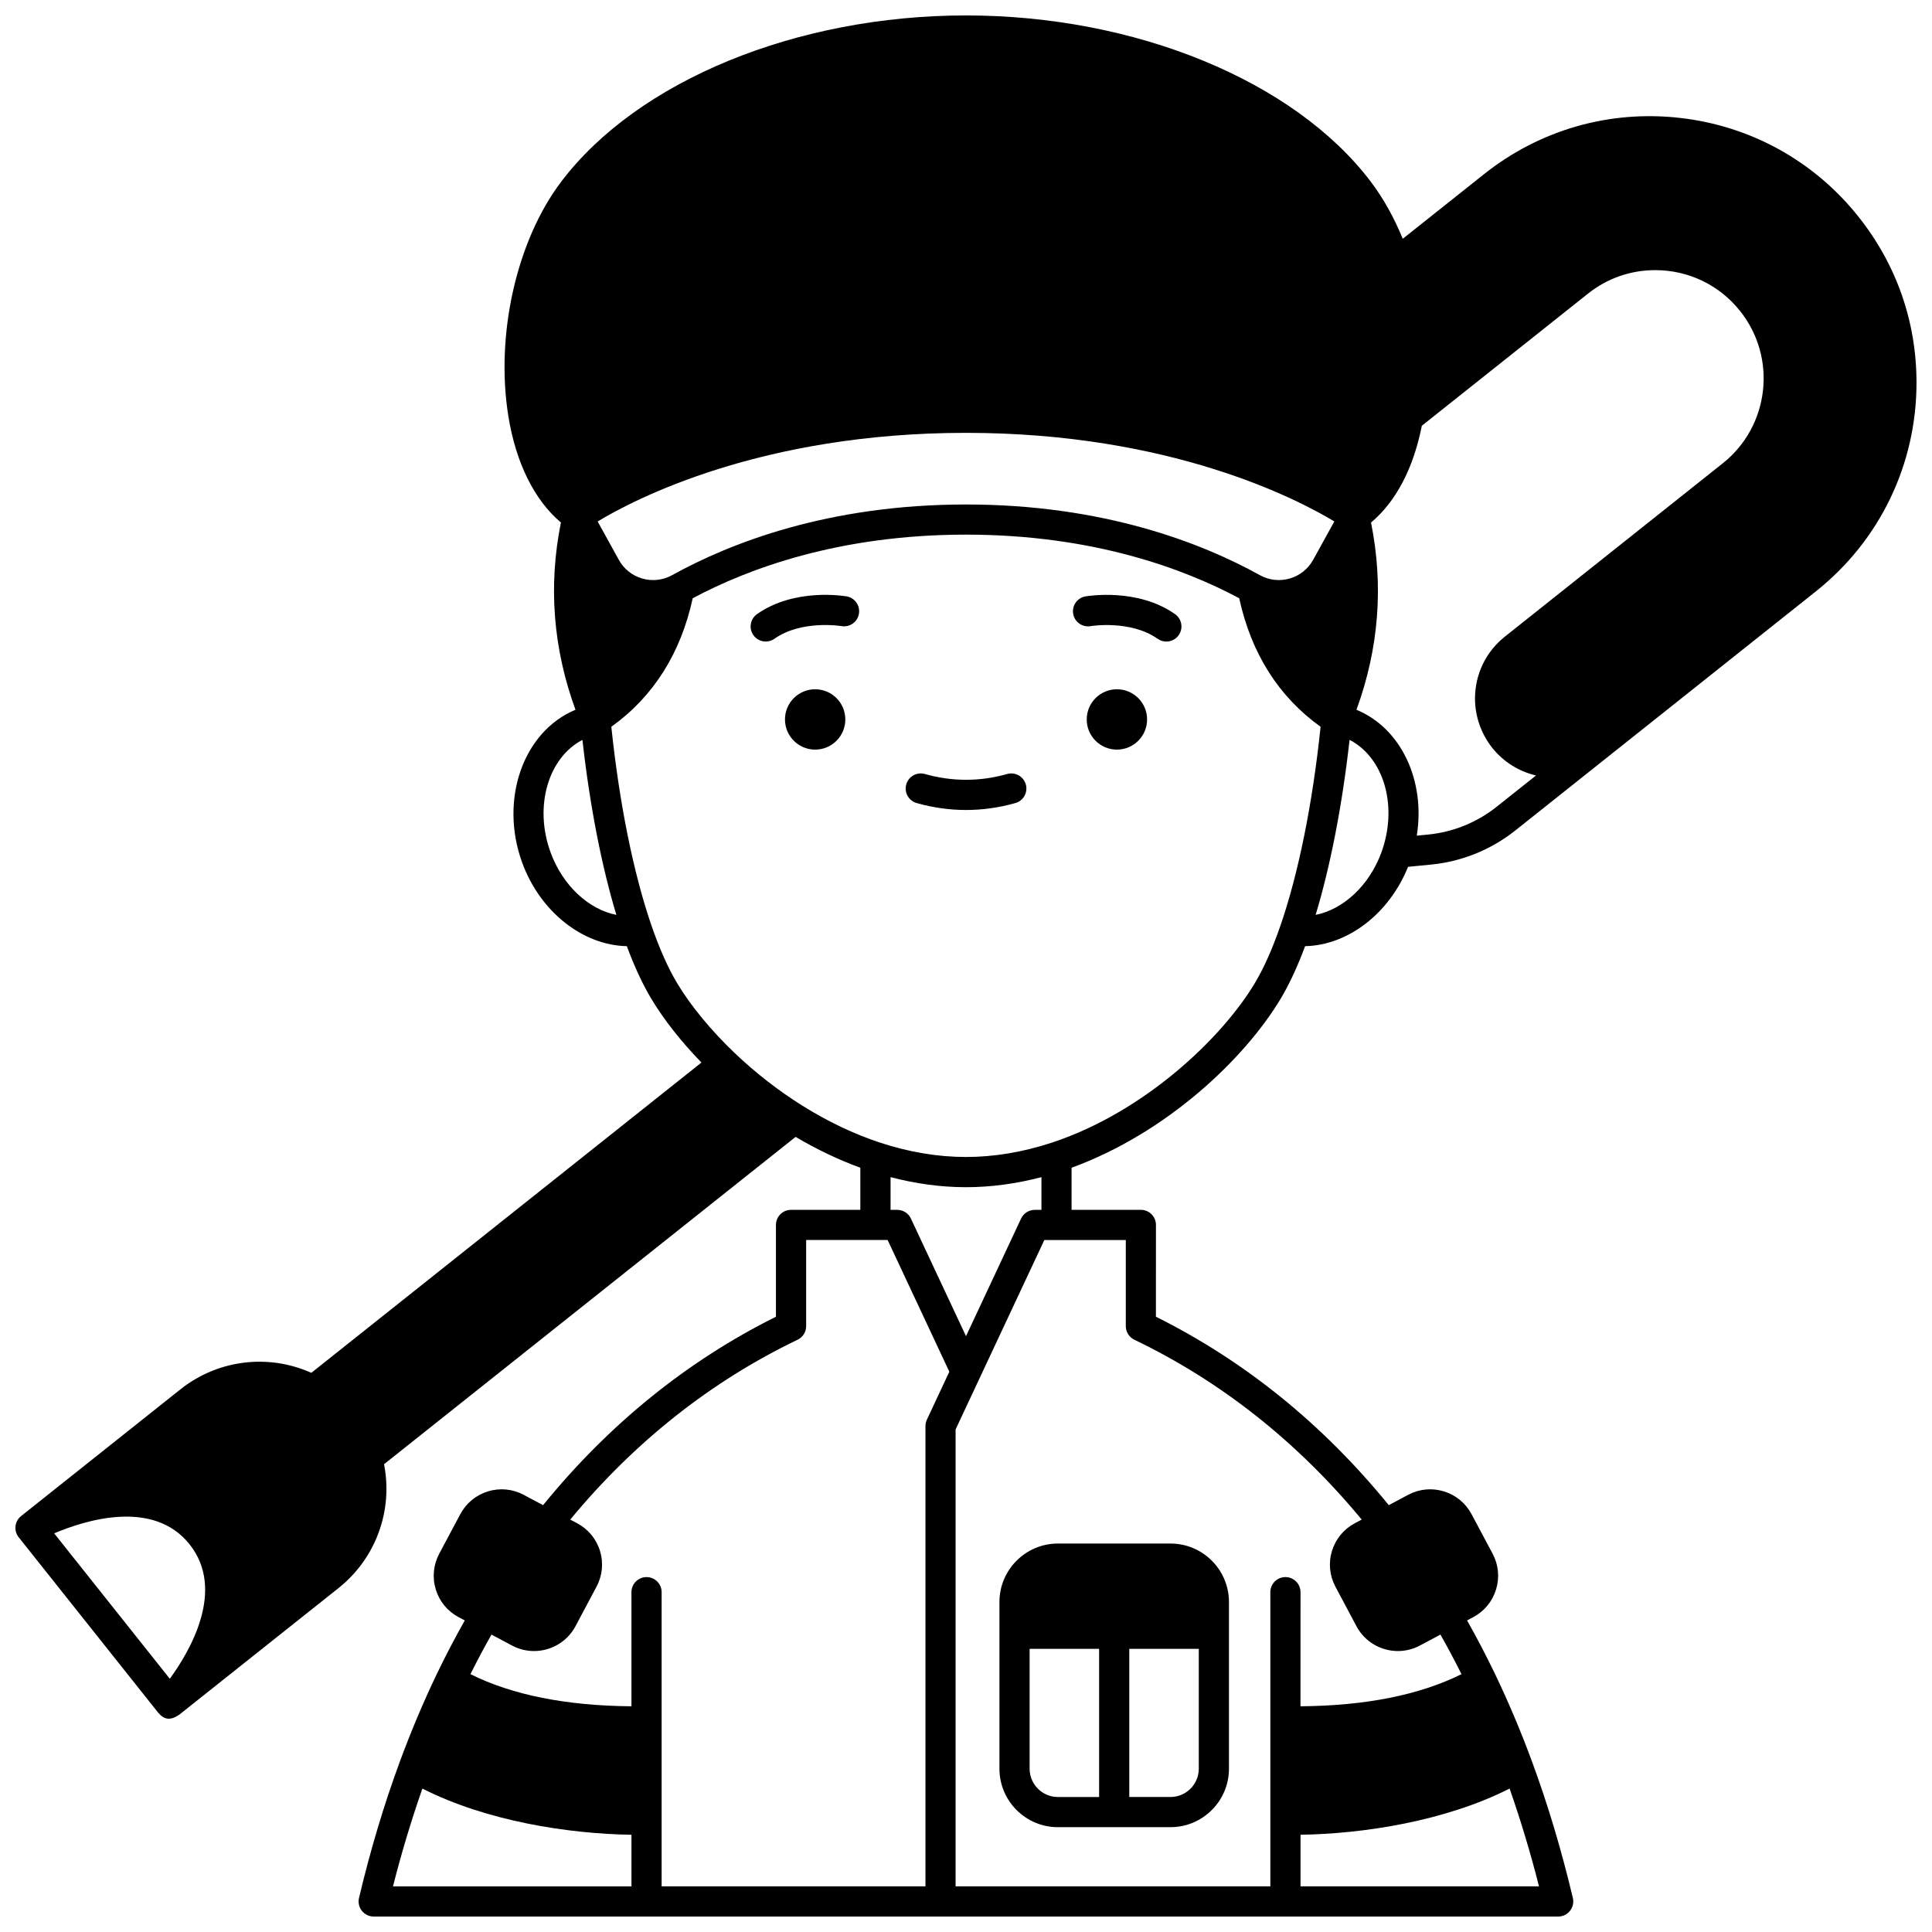 <?xml version="1.0" encoding="UTF-8"?>
<!-- Uploaded to: ICON Repo, www.svgrepo.com, Generator: ICON Repo Mixer Tools -->
<svg width="800px" height="800px" version="1.1" viewBox="144 144 512 512" xmlns="http://www.w3.org/2000/svg">
 <defs>
  <clipPath id="a">
   <path d="m148.09 148.09h503.81v503.81h-503.81z"/>
  </clipPath>
 </defs>
 <path d="m447.99 334.66c0 4.414-3.582 7.996-8 7.996-4.414 0-7.996-3.582-7.996-7.996 0-4.418 3.582-7.996 7.996-7.996 4.418 0 8 3.578 8 7.996"/>
 <path d="m368.02 334.66c0 4.414-3.578 7.996-7.996 7.996-4.418 0-7.996-3.582-7.996-7.996 0-4.418 3.578-7.996 7.996-7.996 4.418 0 7.996 3.578 7.996 7.996"/>
 <path d="m455.4 306.75c-9.98-7.023-23.199-4.793-23.758-4.695-2.172 0.383-3.617 2.449-3.238 4.621 0.375 2.172 2.445 3.629 4.617 3.258 0.105-0.016 10.555-1.727 17.777 3.359 0.699 0.492 1.504 0.73 2.297 0.73 1.258 0 2.496-0.59 3.273-1.699 1.273-1.812 0.84-4.305-0.969-5.574z"/>
 <path d="m368.38 302.05c-0.559-0.098-13.777-2.328-23.758 4.695-1.805 1.27-2.238 3.766-0.969 5.57 0.777 1.105 2.016 1.699 3.273 1.699 0.793 0 1.598-0.238 2.297-0.73 7.211-5.074 17.629-3.383 17.777-3.359 2.168 0.383 4.238-1.074 4.621-3.246 0.383-2.172-1.066-4.246-3.242-4.629z"/>
 <path d="m410.92 349.12c-7.223 2.043-14.59 2.043-21.816 0-2.129-0.602-4.336 0.633-4.938 2.762-0.602 2.125 0.637 4.336 2.762 4.934 4.32 1.223 8.723 1.84 13.082 1.84 4.363 0 8.766-0.617 13.082-1.84 2.125-0.602 3.359-2.812 2.762-4.934-0.602-2.125-2.812-3.359-4.934-2.762z"/>
 <path d="m408.86 568.55v44.172c0 8.543 6.945 15.496 15.484 15.496h29.848c8.543 0 15.496-6.949 15.496-15.496v-44.172c0-8.543-6.949-15.496-15.496-15.496h-29.848c-8.535 0.004-15.484 6.953-15.484 15.496zm34.41 12.406h18.422v31.766c0 4.133-3.363 7.496-7.496 7.496h-10.926zm-26.41 0h18.414v39.266h-10.926c-4.129 0-7.488-3.363-7.488-7.496z"/>
 <g clip-path="url(#a)">
  <path d="m636.55 201.47c-11.746-14.77-28.543-24.078-47.293-26.219-18.746-2.137-37.207 3.156-51.969 14.898l-21.547 17.133c-2.312-5.668-5.148-10.746-8.473-15.137-20.27-26.762-62.375-44.055-107.27-44.055-44.898 0-87.004 17.293-107.27 44.059-11.836 15.621-17.469 40.574-14.016 62.098 1.988 12.391 6.902 22.285 13.938 28.227-3.371 16.727-2.078 33.387 3.859 49.621-13.871 5.762-20.211 23.852-14.125 40.516 4.773 13.066 16.09 21.902 27.734 22.133 2.019 5.438 4.195 10.125 6.488 13.949 3.336 5.559 7.894 11.336 13.289 16.891l-103.39 82.23c-11.422-5.117-24.77-3.504-34.695 4.379l-42.215 33.578c-1.727 1.375-2.016 3.891-0.641 5.617l36.906 46.414c1.68 2.023 3.312 2.195 5.656 0.602l42.188-33.539c9.914-7.894 14.488-20.543 12.07-32.828l109.07-86.75c5.621 3.324 11.367 6.066 17.152 8.176v11.16h-18.363c-2.207 0-4 1.789-4 4v24.324c-23.543 11.719-44.277 28.508-61.711 49.934l-5.133-2.734c-2.93-1.562-6.289-1.887-9.465-0.918-3.172 0.969-5.777 3.113-7.34 6.043l-5.578 10.469c-1.562 2.93-1.891 6.289-0.926 9.465 0.965 3.18 3.109 5.789 6.047 7.352l1.641 0.871c-2.574 4.566-5.062 9.328-7.418 14.219-3.543 7.383-6.836 15.191-9.793 23.207-4.199 11.395-7.84 23.551-10.816 36.129-0.281 1.191-0.004 2.441 0.754 3.402 0.758 0.957 1.914 1.52 3.137 1.52h313.9c1.223 0 2.379-0.559 3.137-1.52 0.758-0.957 1.035-2.211 0.754-3.402-2.977-12.578-6.613-24.734-10.816-36.129-2.957-8.02-6.25-15.824-9.797-23.211-2.352-4.887-4.84-9.648-7.418-14.215l1.645-0.875c2.93-1.562 5.074-4.172 6.043-7.352 0.965-3.176 0.637-6.535-0.926-9.465l-5.578-10.465c-1.559-2.93-4.168-5.074-7.34-6.043-3.176-0.969-6.539-0.645-9.465 0.918l-5.133 2.734c-17.434-21.426-38.168-38.215-61.711-49.934l0.012-24.328c0-2.207-1.789-4-4-4l-18.359 0.004v-11.164c25.199-9.184 45.855-28.859 55.398-44.766 2.293-3.824 4.469-8.512 6.488-13.949 11.285-0.227 22.246-8.551 27.285-21.027l6.039-0.586c8.199-0.797 15.949-3.93 22.414-9.07l79.617-63.336c16.953-13.477 26.672-33.645 26.672-55.328 0-16.117-5.309-31.309-15.352-43.926zm-447.55 387.42-30.645-38.535c8.246-3.5 26.273-9.176 35.879 2.906 9.66 12.129 0.055 28.387-5.234 35.629zm211-330.18c54.195 0 87.859 17.586 97.613 23.48l-5.613 10.164c-1.34 2.43-3.551 4.191-6.219 4.961-2.672 0.766-5.477 0.449-7.906-0.898-15.43-8.543-41.465-18.723-77.879-18.723-36.414 0-62.449 10.184-77.879 18.727-2.426 1.344-5.234 1.664-7.902 0.898-2.672-0.77-4.879-2.527-6.219-4.961l-5.613-10.164c9.758-5.898 43.422-23.484 97.617-23.484zm-110.1 111.16c-4.43-12.129-0.633-25.07 8.449-29.793 1.938 17.285 5.066 33.391 8.996 46.379-7.344-1.453-14.227-7.769-17.445-16.586zm21.445 274.04h-63.199c2.262-8.945 4.887-17.613 7.793-25.918 17.035 8.648 38.73 11.988 55.406 12.242zm78.285-123.67c-0.246 0.531-0.375 1.109-0.375 1.695v121.97h-69.914v-77.961c0-2.207-1.789-4-4-4-2.207 0-4 1.789-4 4v30.242c-17.285-0.137-31.582-3-42.672-8.516 1.797-3.59 3.66-7.094 5.574-10.484l5.457 2.902c1.855 0.988 3.852 1.457 5.824 1.457 4.445 0 8.75-2.391 10.984-6.578l5.574-10.477c1.562-2.93 1.891-6.289 0.926-9.461-0.965-3.176-3.113-5.781-6.043-7.344l-1.844-0.98c17.039-20.609 37.289-36.637 60.25-47.664 1.387-0.664 2.269-2.066 2.269-3.606v-22.82h21.59l16.352 34.902zm-9.621-55.613v-8.672c6.719 1.758 13.422 2.664 19.992 2.664s13.273-0.902 19.992-2.664v8.672h-1.77c-1.551 0-2.961 0.898-3.621 2.301l-14.602 31.172-14.605-31.172c-0.656-1.406-2.07-2.301-3.621-2.301zm164.05 153.36c2.906 8.309 5.527 16.977 7.793 25.918h-63.199v-13.676c16.676-0.254 38.371-3.598 55.406-12.242zm-101.71-145.37v22.82c0 1.539 0.883 2.938 2.269 3.606 22.965 11.027 43.211 27.055 60.25 47.664l-1.844 0.98c-2.93 1.562-5.074 4.168-6.043 7.344-0.965 3.172-0.637 6.531 0.922 9.461l5.578 10.477c2.231 4.188 6.539 6.574 10.98 6.574 1.969 0 3.965-0.469 5.82-1.457l5.457-2.902c1.914 3.391 3.777 6.894 5.574 10.484-11.094 5.516-25.402 8.379-42.672 8.516l0.012-30.242c0-2.207-1.789-4-4-4-2.207 0-4 1.789-4 4v77.961h-83.41l0.004-121.09 23.516-50.199zm40.973-83.293c-2.113 6.129-4.398 11.258-6.797 15.25-8.832 14.723-29.434 34.219-53.789 42.242-7.66 2.519-15.309 3.797-22.742 3.797-7.43 0-15.082-1.277-22.742-3.797-6.938-2.285-13.867-5.578-20.594-9.789-6.394-4-12.453-8.711-18.004-14.008-6.227-5.941-11.621-12.496-15.195-18.449-2.394-3.992-4.68-9.121-6.797-15.25-4.781-13.844-8.543-32.492-10.652-52.719 11.137-7.984 18.379-19.426 21.566-34.059 14.773-7.891 38.934-16.859 72.414-16.859 33.48 0 57.641 8.969 72.414 16.859 3.191 14.629 10.43 26.074 21.566 34.059-2.106 20.227-5.863 38.875-10.648 52.723zm27.141-20.531c-0.105 0.348-0.23 0.695-0.363 1.07-3.223 8.816-10.094 15.137-17.445 16.586 3.934-12.988 7.059-29.098 8.996-46.383 8.797 4.551 12.68 16.77 8.812 28.727zm90.098-102.02-57.75 45.934c-5.031 4.004-7.918 9.984-7.918 16.414 0 4.703 1.617 9.332 4.559 13.047 3.051 3.828 7.176 6.297 11.609 7.336l-10.43 8.297c-5.254 4.172-11.551 6.723-18.211 7.367l-2.957 0.289c2.328-14.5-4.07-28.434-15.984-33.363 5.938-16.234 7.231-32.891 3.859-49.617 6.602-5.543 11.219-14.328 13.465-25.648l44.008-34.996c5.137-4.086 11.312-6.246 17.852-6.246 8.816 0 17.016 3.953 22.492 10.848 9.859 12.383 7.797 30.48-4.594 40.34z"/>
 </g>
</svg>